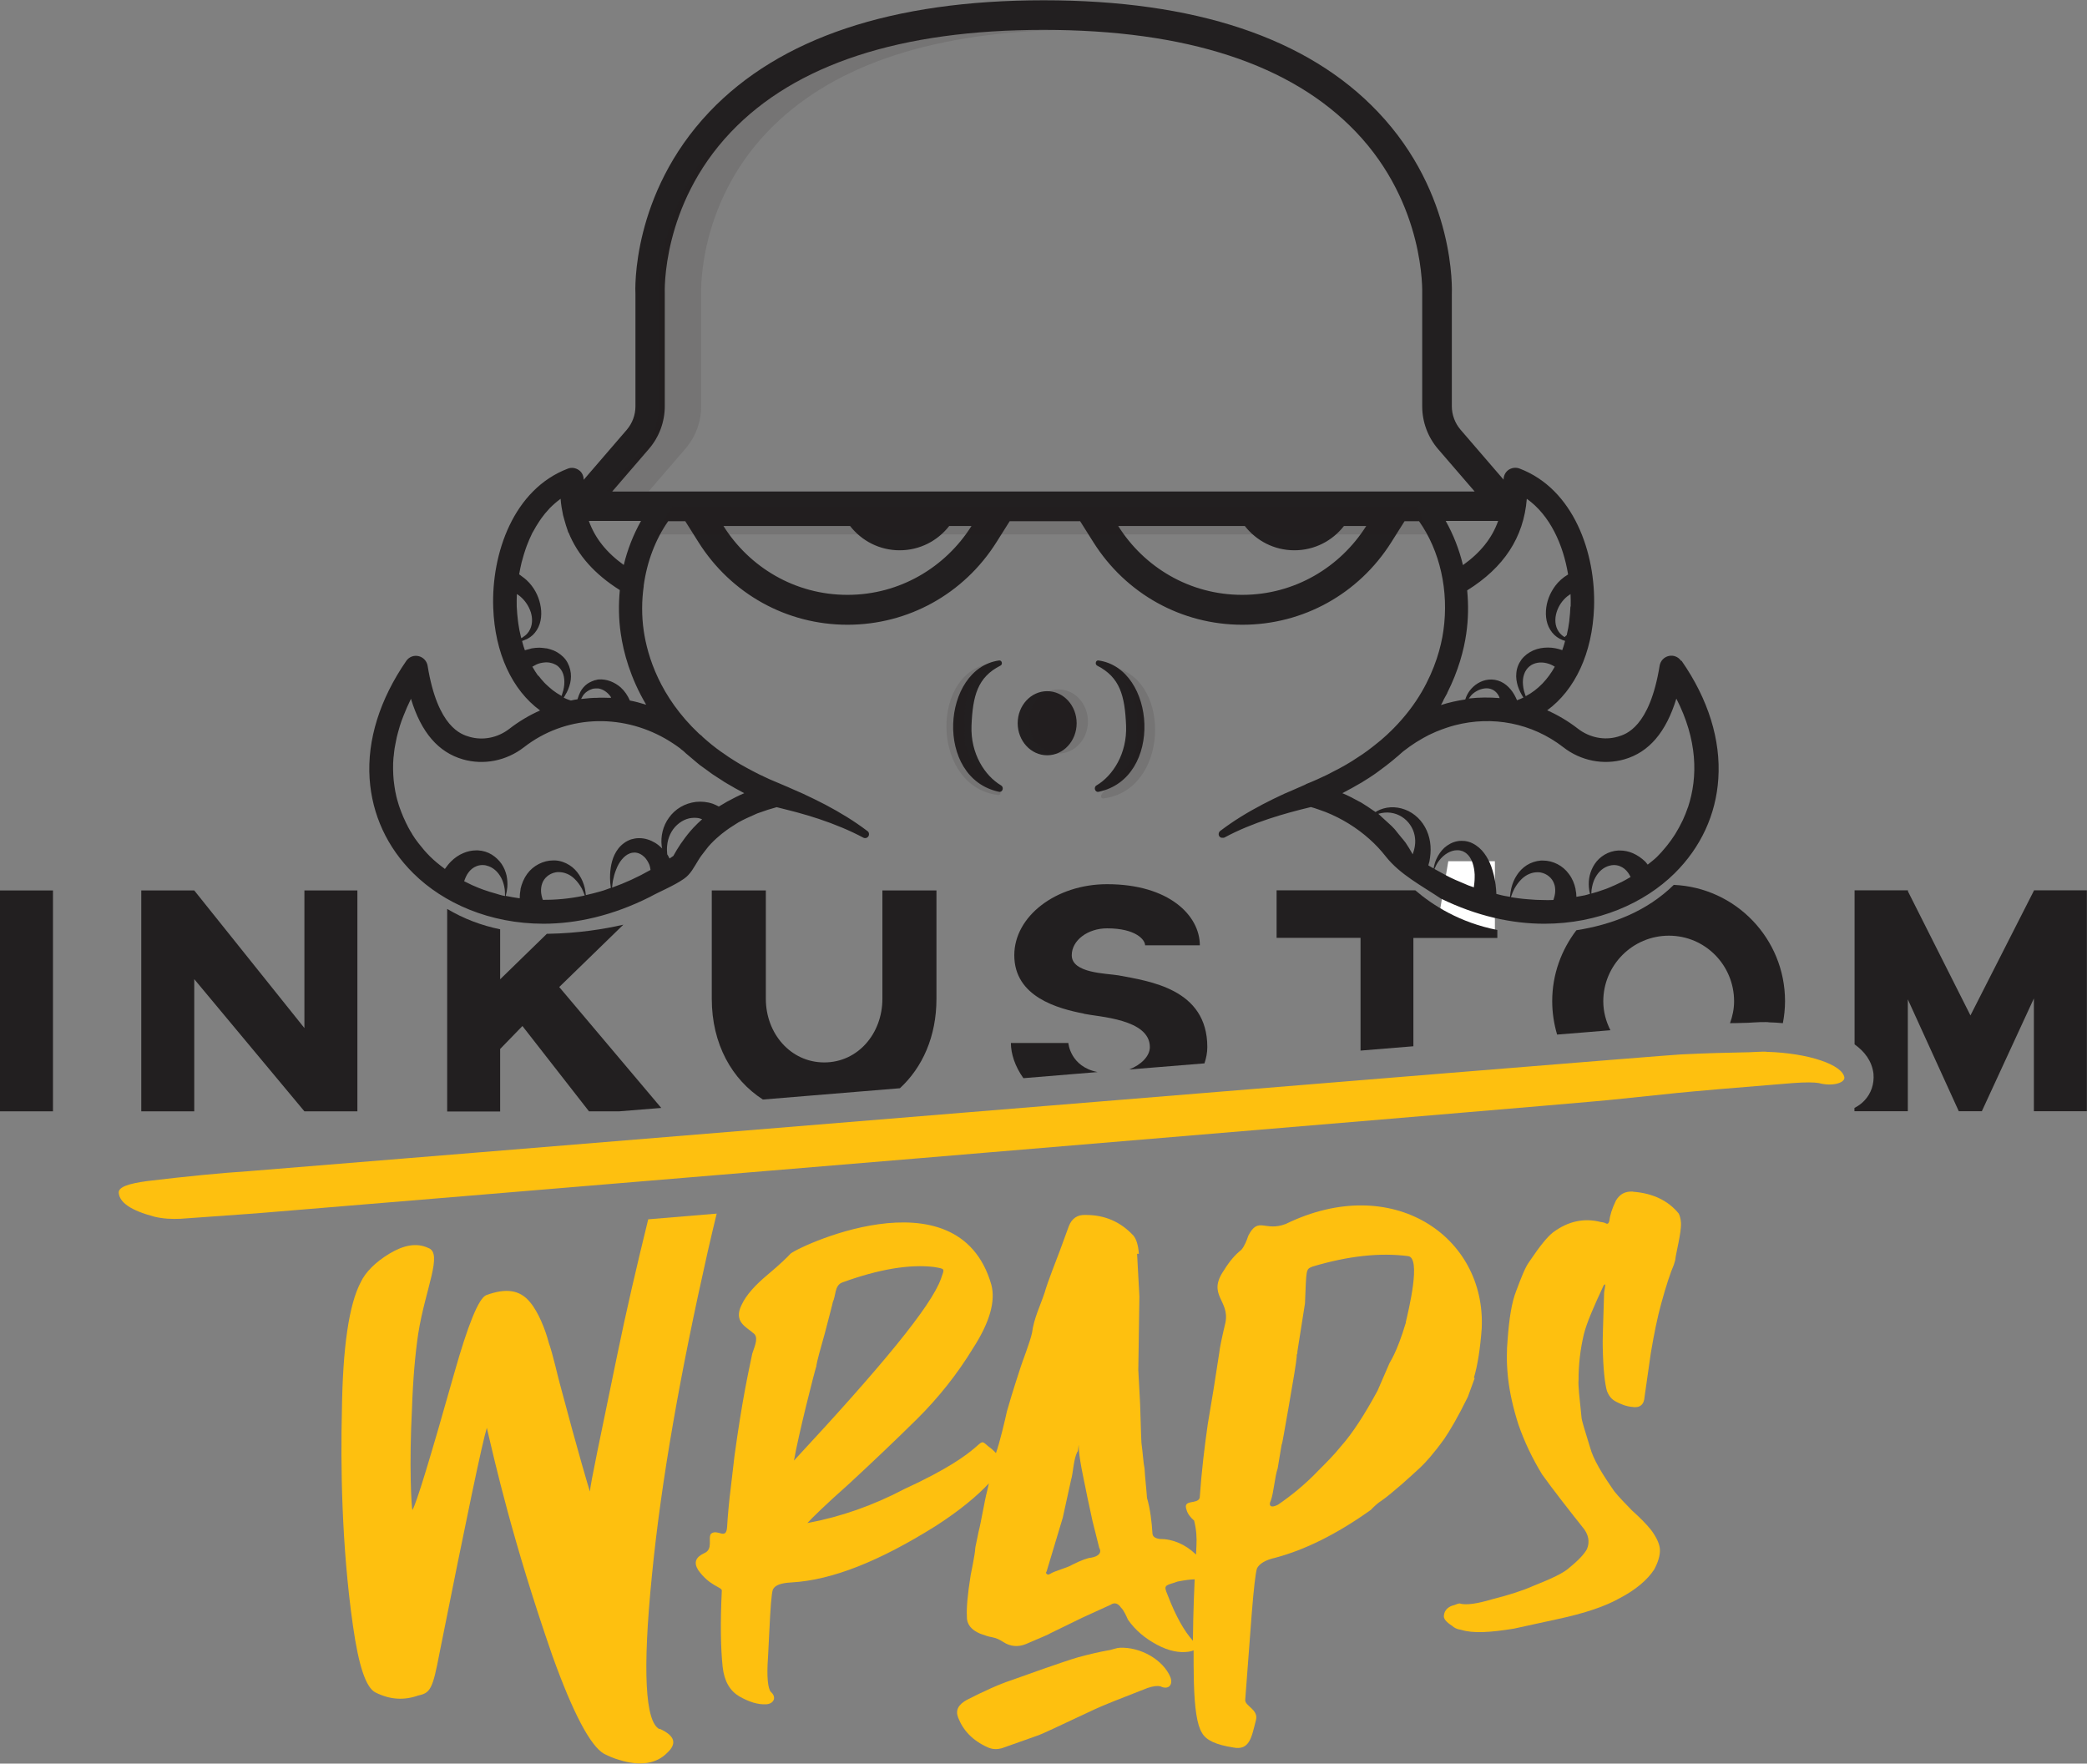 <svg xmlns="http://www.w3.org/2000/svg" id="Layer_2" data-name="Layer 2" viewBox="0 0 153.64 129.83"><rect x="0" y="0" width="153.64" height="129.83" fill="#808080" stroke="none"/><defs><style> .cls-1 { fill: #231f20; opacity: .12; } .cls-2 { fill: #fff; } .cls-3 { fill: #fec00f; } .cls-4 { fill: #221f20; } </style></defs><g id="Layer_1-2" data-name="Layer 1"><path class="cls-2" d="m107.27,68.04c-.48-.14-.93-.29-1.36-.44l.71-4.2h3.43v5.48l-2.78-.84Z"></path><ellipse class="cls-4" cx="77.09" cy="53.24" rx="2.17" ry="2.36"></ellipse><path class="cls-4" d="m71.52,53.42c.09-2.21.45-3.57,2.13-4.42.19-.09.11-.41-.1-.38-4.22.59-4.79,8.66,0,9.67.26.05.38-.33.15-.47-1.2-.71-2.26-2.34-2.18-4.4Z"></path><path class="cls-4" d="m80.87,48.62c-.21-.03-.28.28-.1.38,1.68.86,2.04,2.21,2.13,4.42.08,2.06-.98,3.69-2.18,4.4-.23.13-.11.52.15.47,4.79-1,4.22-9.08,0-9.67Z"></path><path class="cls-4" d="m123.75,48.64c-.2-.29-.56-.43-.9-.35-.35.08-.61.36-.67.71-.74,4.56-2.5,5.06-3.08,5.23-.99.29-2.09.07-2.94-.59-.71-.55-1.47-1-2.26-1.35,2.05-1.5,3.33-4.21,3.45-7.57.14-4-1.5-8.72-5.49-10.23-.27-.1-.58-.06-.82.11-.23.17-.35.43-.35.71,0,0-3.17-3.68-3.17-3.68-.41-.48-.64-1.1-.64-1.73v-8.21c.01-.3.31-7.4-5.44-13.45-5.18-5.46-13.46-8.22-24.61-8.22s-19.43,2.77-24.61,8.22c-5.75,6.06-5.46,13.15-5.44,13.4v8.27c0,.64-.23,1.25-.64,1.73l-3.17,3.68c0-.28-.12-.55-.35-.71-.24-.17-.55-.22-.82-.11-3.99,1.52-5.63,6.23-5.49,10.23.12,3.36,1.4,6.07,3.45,7.57-.79.35-1.55.8-2.26,1.35-.85.66-1.94.88-2.94.59-.58-.17-2.34-.67-3.08-5.23-.06-.35-.32-.63-.67-.71-.35-.08-.7.06-.9.35-1.95,2.83-2.89,5.83-2.7,8.67.18,2.65,1.29,5.06,3.22,6.97,2.22,2.2,5.63,3.71,9.58,3.71,2.44,0,5.1-.6,7.81-1.96.82-.45,1.75-.81,2.52-1.34.51-.35.74-.85,1.06-1.36.15-.25.32-.48.5-.7.08-.1.16-.21.24-.31.25-.29.53-.56.83-.81.1-.09.2-.17.31-.25.28-.22.58-.42.89-.61.06-.04.12-.08.19-.12.38-.21.79-.4,1.21-.58.02,0,.04-.02.06-.03.09-.04.19-.08.29-.11.4-.15.82-.28,1.26-.4.3.07.6.15.91.23.19.05.39.1.58.15.55.15,1.09.31,1.63.49.57.19,1.13.4,1.68.63.53.22,1.06.47,1.57.74.12.07.28.04.37-.08.07-.09.06-.19.04-.27-.02-.05-.05-.1-.1-.13-.97-.74-2.03-1.38-3.11-1.95-.53-.28-1.08-.54-1.63-.8-.19-.09-.38-.16-.57-.25-.34-.15-.67-.3-1.01-.44-.02-.01-.05-.02-.07-.03-.55-.22-1.06-.45-1.57-.7-.15-.08-.3-.15-.45-.23-.33-.17-.65-.35-.95-.52-.16-.09-.31-.19-.46-.28-.29-.18-.56-.36-.82-.55-.05-.03-.1-.07-.15-.1-.11-.08-.23-.17-.34-.25-.24-.18-.46-.36-.68-.55-.11-.09-.22-.19-.32-.28-.02-.02-.04-.05-.06-.07-.05-.04-.1-.08-.15-.12-.02-.02-.05-.04-.07-.06-2.86-2.7-3.78-5.66-4.06-7.57-.16-1.11-.15-2.21,0-3.28,0-.02,0-.03,0-.05.24-1.75.86-3.39,1.8-4.73h1.26l.97,1.54c2.4,3.81,6.5,6.08,10.97,6.08s8.57-2.27,10.97-6.08l.97-1.54h5.19l.97,1.54c2.4,3.81,6.5,6.08,10.97,6.08s8.57-2.27,10.97-6.08l.97-1.54h1.07c1.53,2.17,2.21,5.11,1.79,8.06-.17,1.2-.61,2.81-1.6,4.51-.52.89-1.2,1.8-2.08,2.69-.03.03-.07.06-.1.1-.24.24-.51.49-.78.72-.09.08-.19.16-.28.23-.23.19-.48.38-.73.57-.13.09-.25.18-.38.27-.25.17-.51.34-.78.51-.15.09-.29.18-.45.27-.29.17-.61.34-.93.5-.15.08-.29.15-.44.23-.48.23-.98.46-1.51.67-.04.02-.08.03-.11.06-.33.14-.65.28-.98.43-.19.08-.37.16-.56.24-.54.25-1.08.51-1.61.79-1.09.57-2.14,1.21-3.11,1.95-.11.08-.15.24-.08.37.03.06.09.1.16.13.01,0,.02,0,.07,0,.06,0,.11.01.17-.02,1.04-.56,2.14-1,3.25-1.37,1.02-.34,2.06-.62,3.11-.87.39.11.73.24,1.09.37,1.18.47,2.28,1.15,3.22,1.99.44.39.84.82,1.2,1.28,1.05,1.33,2.66,2.16,4.06,3.1,2.64,1.29,5.23,1.85,7.61,1.85,3.95,0,7.36-1.51,9.59-3.71,1.93-1.91,3.05-4.32,3.22-6.97.19-2.85-.74-5.85-2.7-8.67Zm-11.43,2.61c-.1-.27-.18-.55-.2-.83-.03-.27,0-.55.08-.78.08-.24.22-.44.39-.58.35-.29.83-.35,1.27-.24.21.05.42.14.6.26-.51.91-1.21,1.68-2.14,2.17Zm3.29-6.6c-.01.33-.04.67-.08,1.01,0,.01,0,.02,0,.04-.04.33-.1.67-.18,1,0,.01,0,.03,0,.04-.06.05-.12.11-.17.16-.04-.03-.08-.05-.12-.08-.03-.02-.06-.05-.09-.07-.09-.08-.17-.17-.23-.26-.28-.42-.29-.94-.15-1.41.14-.47.43-.89.79-1.18.08-.06.16-.12.24-.17.01.31.02.62.01.92Zm-77.25,2.28c-.09-.35-.16-.71-.21-1.07,0-.03,0-.05-.01-.08-.05-.38-.08-.76-.1-1.13-.01-.3,0-.61.01-.92.08.05.16.1.24.17.35.29.64.71.79,1.18.14.46.13.99-.15,1.41-.07.1-.15.2-.25.28-.03.03-.07.05-.11.08-.06.05-.12.09-.19.13,0-.02,0-.03-.01-.05Zm1.26,2.82s-.03-.05-.05-.07c-.12-.17-.23-.34-.33-.52-.02-.03-.03-.05-.05-.08.06-.04.12-.07.18-.1.04-.02.07-.04.11-.06.1-.05.21-.08.32-.11.12-.03.25-.04.37-.05.03,0,.07,0,.1,0,.11,0,.22.02.32.05.04.01.07.02.11.03.13.05.26.11.37.2.17.15.31.34.39.58.08.24.1.51.08.78-.01.14-.04.28-.07.42-.01.04-.03.08-.04.12-.03.1-.05.19-.09.29,0,0,0,0,0,0-.02,0-.03-.02-.05-.03-.2-.11-.39-.23-.57-.37-.04-.03-.07-.06-.1-.08-.15-.12-.29-.25-.43-.38-.04-.04-.08-.08-.12-.12-.15-.16-.3-.34-.44-.52Zm-2.48,16.2s-.08-.01-.12-.02c-.17-.04-.33-.09-.49-.14-.32-.09-.63-.18-.93-.29-.13-.05-.25-.09-.37-.14-.33-.13-.64-.27-.94-.43-.04-.02-.08-.04-.12-.06.08-.23.17-.44.3-.62.08-.11.17-.21.27-.29.21-.17.48-.28.78-.28.11,0,.22.01.33.05.21.05.41.16.59.31.18.15.33.35.45.57.11.2.18.42.23.65.05.23.06.46.06.7,0,0-.02,0-.02,0Zm5.78,0c-1.02.21-2.01.3-2.96.29-.07-.2-.12-.41-.13-.61-.01-.21.02-.42.09-.61.14-.39.51-.71.97-.8.08-.02.16-.02.25-.02.4,0,.83.17,1.16.5.21.2.39.45.54.72.08.16.14.33.21.5-.04,0-.08.02-.13.03Zm2.14-.61c.02-.17.03-.34.06-.5.06-.29.13-.57.24-.83.2-.54.57-1.02.99-1.18.12-.05.24-.07.35-.07.29,0,.55.14.76.35.15.16.26.35.35.56.04.11.06.24.08.37-.95.54-1.9.97-2.83,1.3Zm6-4.43s0,.01-.01.02c-.29.31-.56.65-.81,1.01-.04.06-.09.12-.13.18-.19.28-.37.58-.54.89-.09.07-.19.12-.28.19-.05-.09-.09-.19-.15-.28,0,0-.01-.01-.02-.02-.02-.21-.03-.42-.01-.62.05-.62.32-1.18.74-1.56.21-.19.44-.33.69-.42.25-.09.51-.11.75-.09.14.01.28.05.4.1-.22.19-.43.4-.63.61Zm-.97-5.79c.07.05.13.1.2.15.03.03.06.05.09.08.08.08.17.16.26.23.1.09.22.18.32.27.09.08.18.15.27.23.1.08.19.16.29.24.07.05.14.1.21.15.13.1.26.19.4.29.07.05.12.09.19.14.05.03.09.07.14.1.22.15.45.29.68.44.06.04.12.08.18.12.02.01.04.03.07.04.03.02.06.03.08.05.42.25.86.5,1.32.74-.43.18-.83.39-1.22.6-.01,0-.02.01-.04.02-.1.06-.2.12-.3.18-.1.06-.21.12-.31.18,0,0,0,0,0,0,0,0,0,0-.01,0-.14-.07-.28-.15-.43-.2-.4-.14-.83-.18-1.24-.14-.41.05-.8.18-1.14.38-.34.2-.63.47-.85.78-.45.61-.62,1.38-.54,2.07,0,.07.03.14.04.2-.15-.15-.32-.29-.51-.41-.35-.21-.75-.35-1.17-.35h0s-.03,0-.04,0c-.2,0-.39.04-.57.09-.19.07-.38.16-.53.28-.32.23-.54.54-.69.85-.15.31-.23.64-.28.96-.05.34-.06.68-.04,1.01,0,.16.04.31.05.47-.18.06-.35.13-.53.19-.09.03-.18.05-.27.08-.32.09-.63.17-.94.24-.03,0-.07.02-.1.02-.02-.17-.04-.35-.08-.52-.08-.33-.21-.66-.41-.96-.18-.28-.42-.54-.73-.73-.3-.19-.66-.32-1.04-.34-.05,0-.1,0-.15,0-.71,0-1.46.37-1.91.99-.24.33-.4.72-.49,1.11,0,.01,0,.02,0,.04-.04.22-.06.43-.06.65-.35-.05-.7-.11-1.03-.18.06-.21.1-.43.12-.65.02-.28,0-.57-.06-.86-.07-.29-.19-.59-.37-.85-.18-.26-.43-.5-.72-.68-.29-.18-.64-.29-1.01-.31-.04,0-.09,0-.13,0-.32,0-.65.07-.95.2-.34.14-.65.36-.9.61-.01.01-.02.02-.03.03-.16.16-.3.35-.43.53-.01,0-.02-.02-.03-.03-.38-.28-.74-.57-1.06-.89-.15-.15-.29-.3-.43-.46-.04-.05-.09-.11-.13-.16-.09-.11-.18-.22-.27-.33-.05-.07-.1-.13-.15-.2-.08-.11-.16-.21-.23-.33-.05-.07-.1-.15-.14-.23-.07-.11-.14-.22-.2-.34-.05-.08-.09-.16-.13-.25-.06-.11-.12-.23-.17-.35-.04-.09-.08-.17-.12-.26-.05-.12-.1-.25-.15-.37-.03-.09-.07-.18-.1-.27-.05-.13-.09-.26-.13-.4-.03-.09-.05-.18-.08-.27-.04-.14-.07-.29-.1-.44-.02-.09-.04-.17-.05-.26-.03-.18-.06-.37-.08-.55,0-.06-.02-.11-.02-.17-.02-.25-.04-.5-.04-.75,0-.06,0-.11,0-.17,0-.2,0-.4.02-.6,0-.09.02-.19.03-.28.02-.17.03-.34.06-.52.02-.11.04-.22.06-.32.03-.16.06-.33.1-.5.03-.12.06-.23.09-.35.04-.16.09-.33.14-.49.04-.12.08-.24.12-.36.05-.13.1-.26.15-.39.16-.41.34-.82.55-1.25,0,.01,0,.02,0,.03,0,0,0,0,0,0,.75,2.46,2.01,3.92,3.82,4.44,1.53.44,3.2.11,4.49-.89,3.02-2.35,7.09-2.53,10.42-.63.38.22.76.47,1.12.74Zm-7.3-3.69c.07-.11.12-.23.2-.32.07-.08.14-.15.22-.2.03-.02.05-.03.08-.05.05-.03.11-.07.17-.09.03-.01.07-.02.1-.04.05-.02.11-.03.16-.04.03,0,.07,0,.1-.01.08,0,.15,0,.23,0,.37.06.69.3.9.6.02.03.02.06.04.09-.07,0-.15,0-.22,0-.12,0-.24-.01-.36-.01-.08,0-.15,0-.23,0-.06,0-.11,0-.17.01-.39,0-.78.03-1.17.08-.01,0-.03,0-.04,0Zm4.75.44c-.39-.12-.78-.23-1.17-.3-.16-.37-.39-.71-.68-.97-.45-.39-1.04-.63-1.64-.58-.07,0-.14.03-.2.05,0,0,0,0-.01-.01-.05.01-.09.03-.14.05-.04.01-.07.02-.11.04-.12.05-.24.11-.34.18-.23.16-.41.38-.53.61-.08.16-.14.33-.19.49,0,.02-.02.04-.02.05-.16.02-.32.05-.48.09-.06-.02-.12-.04-.18-.06-.09-.03-.17-.07-.26-.11-.03-.01-.06-.03-.09-.04.06-.09.11-.19.16-.28.02-.04.05-.08.07-.12.07-.14.13-.28.18-.44.1-.3.15-.63.11-.97-.04-.34-.16-.69-.38-.99-.22-.29-.53-.52-.87-.67-.17-.07-.35-.12-.52-.16-.06-.01-.12,0-.18-.02-.12-.01-.23-.03-.35-.03,0,0-.02,0-.03,0-.18,0-.36.02-.54.05-.06.01-.11.03-.17.05-.11.03-.23.05-.34.09,0,0,0,0,0,0-.07-.2-.14-.41-.19-.62,0-.02-.01-.04-.02-.06.09-.03.18-.07.27-.11.05-.02.1-.03.14-.06.13-.07.26-.16.38-.27.23-.22.41-.51.51-.82.1-.31.13-.64.11-.97-.05-.65-.28-1.29-.69-1.83-.11-.15-.24-.29-.39-.43-.04-.04-.1-.08-.14-.12-.11-.09-.22-.17-.33-.25-.03-.02-.05-.04-.07-.05.05-.3.11-.59.18-.88.02-.07.04-.14.06-.21.07-.27.15-.53.24-.79.03-.08.06-.17.09-.25.12-.31.25-.62.4-.92.02-.03.04-.07.06-.1.14-.26.29-.51.45-.75.05-.07.1-.15.15-.22.17-.24.36-.47.56-.68.02-.02.04-.05.06-.07.25-.25.51-.48.8-.69.03.42.1.81.18,1.2.03.12.07.24.1.36.07.26.15.52.24.77.02.05.03.11.05.16,0,0,0-.01.01-.02.68,1.69,1.94,3.09,3.78,4.25-.1,1.05-.09,2.13.07,3.21.2,1.38.7,3.25,1.86,5.21Zm-4.19-13.52h3.84c-.56,1-.99,2.08-1.27,3.24-1.28-.92-2.12-1.98-2.57-3.24Zm19.03,5.44c-3.85,0-7.21-2.03-9.12-5.07h9.32c.85,1.09,2.16,1.79,3.65,1.79s2.8-.7,3.65-1.79h1.64c-1.91,3.03-5.27,5.07-9.12,5.07Zm29.06,0c-3.85,0-7.21-2.03-9.12-5.07h9.32c.85,1.09,2.16,1.79,3.65,1.79s2.8-.7,3.65-1.79h1.64c-1.91,3.03-5.27,5.07-9.12,5.07Zm-46.36-7.62l2.69-3.12c.76-.88,1.17-2,1.17-3.15v-8.32c0-.06-.27-6.45,4.85-11.84,4.75-5.01,12.5-7.54,23.03-7.54s18.24,2.53,23,7.51c5.12,5.36,4.88,11.81,4.88,11.93v8.27c0,1.16.42,2.28,1.17,3.15l2.69,3.12h-63.48Zm65.21,2.18c-.45,1.27-1.3,2.33-2.59,3.25-.28-1.16-.71-2.25-1.27-3.25h3.86Zm-4.03,13.19c.1-.18.2-.36.29-.53,0,0,0,0-.01,0,.83-1.64,1.23-3.17,1.4-4.35.16-1.08.17-2.15.07-3.2,2.7-1.68,4.16-3.89,4.39-6.74,1.71,1.21,2.68,3.38,3.04,5.57-.38.22-.7.51-.94.83-.41.55-.65,1.18-.69,1.83-.02.33.01.66.11.97.1.31.28.6.51.82.23.22.51.36.79.44-.06.23-.13.46-.21.68-.34-.12-.69-.19-1.05-.19-.37,0-.74.06-1.08.21-.34.15-.65.38-.87.67-.22.3-.35.64-.38.99-.04.34.02.67.11.97.1.3.24.58.41.84-.15.07-.3.14-.47.2-.12-.28-.26-.55-.47-.8-.19-.23-.44-.44-.72-.57-.29-.13-.6-.18-.9-.15-.59.06-1.08.4-1.39.81-.15.2-.26.42-.33.65-.6.09-1.2.22-1.79.41.07-.11.12-.22.18-.34Zm4.14-.15c-.75-.06-1.51-.06-2.27.03.1-.13.19-.27.32-.37.34-.28.78-.42,1.14-.37.37.06.63.29.78.62.01.03.01.06.03.09Zm-6.24,10.88c-.03.21-.09.42-.16.62-.16-.29-.34-.58-.52-.85,0,0,0,0,0,0-.11-.15-.23-.29-.35-.43-.04-.06-.09-.11-.13-.16-.11-.13-.21-.27-.32-.4-.08-.08-.15-.16-.23-.24-.08-.08-.17-.15-.25-.23-.15-.14-.3-.28-.45-.41-.06-.05-.12-.11-.18-.17-.03-.02-.05-.05-.08-.07,0,0-.02-.01-.02-.02,0,0,0,0,0,0,.3-.09.62-.12.91-.08.6.08,1.12.43,1.43.89.32.46.43,1.02.35,1.55Zm4.34,3.05c-.13-.05-.27-.09-.4-.14-.2-.08-.41-.17-.61-.26-.24-.1-.48-.2-.72-.32-.21-.1-.42-.22-.62-.33-.18-.1-.36-.19-.55-.3.09-.21.19-.42.33-.6.19-.25.41-.45.66-.59.22-.12.45-.19.67-.19.03,0,.05,0,.08,0,.12,0,.23.04.34.07.1.05.2.1.29.18.17.14.3.34.39.56.09.22.15.47.18.73.02.16.03.33.02.49,0,.23-.03.46-.06.7Zm5.86.93c-.32.02-.65.01-.97,0-.2,0-.41-.01-.61-.03-.21-.01-.42-.03-.63-.05-.21-.02-.42-.05-.63-.08-.1-.01-.19-.03-.29-.05.07-.21.15-.42.25-.61.15-.27.33-.52.54-.72.34-.33.76-.5,1.16-.5.08,0,.17,0,.25.02.46.09.83.41.97.8.08.19.1.4.09.61-.01.2-.06.4-.13.6Zm4.99-1.31c-.3.15-.61.29-.93.42-.12.05-.25.1-.38.14-.29.11-.59.2-.89.28,0-.18.02-.35.06-.52.05-.23.12-.45.23-.65.12-.22.27-.42.45-.57.18-.15.39-.26.59-.31.11-.03.22-.05.33-.05.3,0,.57.11.78.28.1.08.19.18.27.29.07.09.12.2.18.31-.22.13-.45.26-.68.38Zm4.91-5.51c-.11.32-.23.63-.37.93-.02.05-.05.09-.07.14-.13.27-.27.53-.43.79-.03.05-.06.1-.09.15-.17.27-.36.53-.55.77-.04.05-.09.11-.13.16-.2.25-.41.48-.63.7-.21.21-.46.39-.69.58-.06-.06-.1-.14-.16-.2-.01-.01-.02-.02-.03-.03-.26-.25-.56-.46-.9-.61-.3-.13-.63-.2-.95-.2-.04,0-.09,0-.13,0-.36.02-.71.13-1.01.31-.3.18-.54.41-.72.68-.18.27-.3.56-.37.85-.07.29-.08.58-.06.86.01.17.04.33.08.49-.14.04-.28.09-.43.12-.04,0-.08.01-.12.02-.15.03-.3.05-.45.08,0-.18-.02-.36-.06-.53,0-.01,0-.02,0-.04-.08-.39-.24-.78-.49-1.11-.45-.63-1.19-.99-1.91-.99-.05,0-.1,0-.15,0-.38.03-.74.15-1.04.34-.3.19-.55.45-.73.73-.2.3-.33.63-.41.96-.05.21-.08.43-.1.64-.14-.02-.27-.04-.41-.07-.17-.03-.34-.08-.5-.12-.03,0-.06-.02-.09-.02-.01-.23-.03-.47-.06-.7-.06-.44-.16-.89-.32-1.33-.12-.33-.29-.66-.51-.96-.22-.3-.52-.57-.87-.74-.17-.09-.37-.14-.56-.17-.08,0-.17-.01-.25-.01-.11,0-.21,0-.32.03-.37.07-.69.26-.94.48-.26.24-.45.53-.59.84-.1.22-.16.45-.2.68-.09-.05-.19-.1-.28-.16,0,0-.01,0-.02-.01-.03-.02-.06-.04-.09-.06.03-.09.06-.19.08-.28.07-.38.11-.77.08-1.15-.05-.78-.38-1.54-.93-2.07-.27-.26-.59-.47-.94-.6-.34-.13-.71-.19-1.07-.17-.36.02-.7.12-1,.28-.04.02-.06.05-.1.07,0,0,0,0,0,0,0,0,0,0,0,0-.07-.05-.14-.09-.21-.14-.25-.18-.52-.35-.79-.52-.03-.02-.06-.04-.1-.06-.04-.02-.08-.04-.12-.06-.39-.22-.8-.43-1.23-.61.47-.24.91-.49,1.34-.74.03-.02.06-.03.09-.05.01,0,.02-.01.03-.02.04-.02.07-.05.11-.07.26-.16.52-.32.76-.49.06-.04.11-.08.17-.12.04-.03.08-.06.11-.08.13-.1.26-.19.39-.29.08-.06.17-.12.24-.18.1-.08.19-.15.29-.23.07-.06.14-.12.21-.17.11-.09.22-.18.32-.27.02-.01.03-.03.05-.04.09-.08.17-.15.26-.23.01,0,.02-.02.03-.03.08-.07.17-.13.26-.2.2-.16.41-.3.62-.44.08-.05.16-.11.25-.16.29-.18.58-.34.87-.49.03-.01.06-.02.09-.04.27-.13.55-.25.83-.35.09-.03.19-.07.28-.1.23-.08.46-.15.69-.21,2.74-.71,5.66-.18,7.98,1.62,1.28,1,2.96,1.33,4.49.89,1.81-.52,3.07-1.99,3.83-4.47,1.55,3.02,1.6,5.75.86,7.99Z"></path><polygon class="cls-1" points="105.21 39.34 48.21 39.34 49.49 37.25 104.34 37.25 105.21 39.34"></polygon><path class="cls-1" d="m83.66,54.14c.13-2.21-.09-3.59-1.68-4.61-.18-.11-.07-.41.14-.37,4.14,1.01,3.91,9.1-.95,9.62-.8-.39,2.9-2.16,2.5-4.64Z"></path><path class="cls-1" d="m71.05,53.89c-.13-2.21.09-3.59,1.68-4.61.18-.11.07-.41-.14-.37-4.14,1.01-3.91,9.1.95,9.62.8-.39-2.9-2.16-2.5-4.64Z"></path><ellipse class="cls-1" cx="77.92" cy="53.11" rx="2.17" ry="2.36"></ellipse><path class="cls-1" d="m51.62,29.89v-8.32c0-.06-.27-6.45,4.85-11.84,4.52-4.76,11.74-7.28,21.47-7.52-.51-.01-1.03-.02-1.56-.02-10.53,0-18.28,2.54-23.03,7.54-5.12,5.39-4.85,11.78-4.85,11.84v8.32c0,1.16-.41,2.28-1.17,3.15l-2.69,3.12h3.12l2.69-3.12c.76-.88,1.17-2,1.17-3.15Z"></path><g><path class="cls-4" d="m79.8,74.63c1.08.23,4.85.38,4.85,2.45,0,.67-.64,1.3-1.52,1.65,1.87-.15,3.72-.3,5.54-.45.13-.39.21-.79.21-1.2,0-4.3-4.28-4.85-6.55-5.28-.9-.15-3.43-.15-3.43-1.48,0-1.1,1.18-1.98,2.6-1.98,2.13,0,2.8.85,2.8,1.25h4.03c0-2.18-2.25-4.5-6.83-4.5-3.75,0-6.83,2.35-6.83,5.23,0,3.08,3.23,3.93,5.13,4.3Z"></path><path class="cls-4" d="m100.15,77.34c1.34-.11,2.64-.22,3.9-.32v-7.97h6.18v-.59c-2.76-.54-4.76-1.82-6.04-2.92h-10.21v3.5h6.18v8.29Z"></path><path class="cls-4" d="m118.56,75.85c-.33-.65-.53-1.37-.53-2.14,0-2.65,2.15-4.83,4.83-4.83s4.8,2.18,4.8,4.83c0,.57-.12,1.11-.3,1.61.34,0,.67-.01.97-.02.22,0,.46-.01.71-.03.37-.02.74-.04.94-.03.08,0,.18,0,.28.02.27,0,.61.03.99.06.1-.52.16-1.06.16-1.62,0-4.6-3.63-8.36-8.19-8.56-2.01,1.97-4.57,2.93-7.17,3.34-1.11,1.45-1.78,3.26-1.78,5.22,0,.85.13,1.68.36,2.46,1.47-.12,2.77-.22,3.92-.32Z"></path><path class="cls-4" d="m107.9,65.55h-1.27c.4.14.82.28,1.27.41v-.41Z"></path><path class="cls-4" d="m80.8,78.92c-2.01-.4-2.15-2.12-2.15-2.14h-4.23c0,.79.3,1.72.92,2.59,1.83-.15,3.65-.3,5.46-.45Z"></path><path class="cls-4" d="m149.74,65.55l-4.68,9.2-4.6-9.13v-.08h-3.93v11.34c.74.53,1.27,1.22,1.39,2.15.07.78-.18,1.47-.66,1.98-.22.24-.47.41-.74.55v.24h3.93v-8.23l3.75,8.23h1.7l3.83-8.3v8.3h3.9v-16.26h-3.9Z"></path><rect class="cls-4" y="65.55" width="3.9" height="16.26"></rect><polygon class="cls-4" points="14.3 72.08 22.41 81.81 26.31 81.81 26.31 65.55 22.41 65.55 22.41 75.68 14.3 65.55 10.4 65.55 10.4 81.81 14.3 81.81 14.3 72.08"></polygon><path class="cls-4" d="m36.81,77.23l1.65-1.7,4.9,6.28h2.22c1.02-.08,2.05-.17,3.1-.25l-7.51-8.9,4.72-4.59c-1.44.33-3.31.63-5.52.67-.04,0-.07,0-.11,0l-3.44,3.35v-3.68c-1.36-.28-2.68-.77-3.9-1.5v14.91h3.9v-4.58Z"></path><path class="cls-4" d="m56.18,80.94c3.32-.27,6.69-.55,10.07-.83,1.66-1.53,2.69-3.81,2.69-6.58v-7.98h-3.98v7.98c0,2.55-1.8,4.68-4.28,4.68s-4.3-2.13-4.3-4.68v-7.98h-3.98v7.98c0,3.33,1.49,5.95,3.76,7.41Z"></path></g><path class="cls-3" d="m135.78,79.32c.03.42-.94.67-1.88.41-.34-.06-.96-.07-1.91,0-4.25.34-7.14.59-8.54.73l-4.91.51c-3.09.33-99.53,8.35-99.66,8.35,0,0-1.9.13-5.58.4-.66.03-1.29,0-1.92-.15-1.78-.47-2.58-1.06-2.64-1.76-.03-.42.69-.68,2.13-.87,2.84-.34,5.36-.59,7.38-.72,2.31-.17,103.22-8.48,105.5-8.6,1.86-.09,3.44-.13,4.6-.15.38.01,1.61-.09,1.7-.04,3.12.09,5.61.96,5.73,1.9Z"></path><g><path class="cls-3" d="m48.55,127.29c-1.05-.52-1.26-4.27-.56-11.28.69-7.07,2.11-15,4.11-23.87.22-.96.44-1.89.66-2.8-1.71.14-3.39.28-5.04.42-.85,3.46-1.63,6.81-2.29,10.03-1.26,6.14-1.97,9.44-2,10.01-.07-.19-.86-2.83-2.23-7.99-.08-.25-.5-2.14-.8-2.96-.24-.94-.76-2.26-1.38-2.99-.75-.92-1.78-1.05-3.22-.52-.56.22-1.35,2.18-2.36,5.75-1.76,6.23-2.79,9.61-3.08,10.07-.07-.19-.25-3.31-.03-7.47.07-2.11.23-3.97.46-5.52.52-3.29,1.84-5.92.74-6.3-.85-.4-1.8-.22-2.85.41-1.05.63-1.78,1.38-2.12,2.1-.87,1.65-1.33,4.8-1.39,9.47-.1,3.9-.03,9.91.81,15.8.42,2.98.96,4.61,1.68,4.95,1.05.52,2.08.59,3.14.21.89-.18,1.06-.51,1.55-3.09,2-10.01,3.16-15.57,3.49-16.61.58,2.46,1.87,8.27,4.83,16.79,1.51,4.2,2.79,6.62,3.79,7.2.33.17.72.34,1.11.45,1.56.49,2.76.29,3.55-.52.73-.68.57-1.25-.54-1.76Z"></path><path class="cls-3" d="m82.4,121.32c-.07-.06-.63.16-.82.17-.57.1-1.33.27-2.21.51-1.07.31-3.83,1.3-4.89,1.68-.94.31-2.06.82-3.31,1.46-.62.35-.85.75-.63,1.31.37.94,1.05,1.67,2.17,2.18.39.17.71.15,1.03.07,1.69-.6,2.57-.91,2.57-.91.06,0,.75-.3,2.12-.95l2.18-1.02c.62-.29,1.94-.81,3.87-1.56.44-.15.76-.17.95-.12.59.29.95-.12.73-.68-.52-1.25-2.17-2.24-3.76-2.16Z"></path><path class="cls-3" d="m120.21,87.72c-.58-.03-.95.18-1.24.64-.29.59-.45,1.11-.49,1.5-.05.19-.11.26-.24.21-.07-.06-.32-.11-.39-.11-1.23-.32-2.43-.06-3.53.77-.43.34-.97,1.01-1.73,2.14-.3.4-.58,1.12-.97,2.16-.34.85-.52,2.07-.63,3.55-.08.84-.09,1.79.03,2.87.12,1.08.38,2.22.76,3.41.46,1.32,1.03,2.5,1.74,3.67.69.98,2.27,3,2.96,3.86.48.55.57,1.12.35,1.64-.17.33-.59.8-1.27,1.35-.42.41-1.36.84-2.67,1.36-.81.36-1.81.68-3.08,1-1.07.32-1.83.42-2.28.32-.07-.06-.25.01-.44.09-.44.09-.75.36-.79.75-.05.26.16.5.62.8.13.12.33.24.65.28.85.27,2.12.2,3.89-.09l3.16-.69c2.08-.44,3.59-.97,4.58-1.53,1.24-.64,2.09-1.39,2.57-2.12.29-.53.45-1.05.43-1.49-.02-.38-.24-.88-.65-1.43-.34-.43-.82-.91-1.42-1.45-.47-.49-.95-.97-1.29-1.4-.9-1.29-1.54-2.34-1.78-3.22-.39-1.26-.62-2.01-.63-2.2-.15-1.46-.26-2.35-.22-2.8,0-1.15.13-2.24.39-3.34.21-.84.72-2.02,1.46-3.6q.06-.07.12-.07c-.04.39-.1.58-.09.64-.07,2.24-.12,3.58-.1,3.97.03,1.6.15,2.68.31,3.24.15.38.35.62.68.79.33.17.72.34,1.17.38.58.1.89-.18.92-.75l.46-3.22c.24-1.42.49-2.65.76-3.62.37-1.36.7-2.34.93-2.86.05-.19.11-.33.11-.39.04-.45.46-2.01.42-2.71-.02-.32-.1-.57-.17-.69-.75-.92-1.87-1.49-3.35-1.6Z"></path><path class="cls-3" d="m108.51,101.41c.27-.91.46-2.13.57-3.61.33-6.79-6.58-11.52-14.42-7.7-1.56.6-2.01-.59-2.76.86-.11.33-.28.78-.52,1.05-.43.34-.85.81-1.26,1.48-1.3,1.86.44,2.21.09,3.89-.26,1.1-.41,1.81-.45,2.2l-.28,1.8c0,.06-.19,1.22-.57,3.48-.23,1.61-.45,3.41-.59,5.4-.16.52-1.27.07-.97.88.08.31.29.56.56.8.17.69.2,1.27.17,1.84l-.03.66c-.79-.76-1.7-1.15-2.68-1.15-.32-.05-.52-.16-.53-.42-.05-.83-.16-1.78-.4-2.6-.03-.51-.16-1.65-.18-2.16-.09-.44-.12-1.08-.23-1.9-.04-.7-.07-2.36-.1-2.93l-.13-2.42.08-5.44-.17-3.12h.13c-.04-.64-.19-1.08-.39-1.33-.95-1.03-2.13-1.54-3.54-1.53-.58-.03-1.01.25-1.23.84l-.67,1.83c-.17.46-.9,2.29-1.11,3.06-.33.98-.79,1.9-.92,2.93-.15.71-.77,2.28-.82,2.47-.16.52-.55,1.63-1.03,3.32-.15.68-.53,2.31-.81,3.08-.15-.17-.34-.34-.58-.51-.94-.84.33.17-6.15,3.15-2.3,1.21-4.68,2.05-7.15,2.51.3-.34,1.33-1.35,3.1-2.92,1.76-1.63,3.4-3.19,4.98-4.75,1.57-1.56,2.95-3.29,4.12-5.21,1.24-1.92,1.66-3.48,1.34-4.67-2.46-8.55-14.71-2.57-14.82-2.24-.18.2-.73.74-1.64,1.5s-1.58,1.49-1.92,2.22c-.63,1.25.35,1.64.82,2.06.46.29.18.88-.04,1.54-.25,1.23-.72,3.23-1.31,7.55l-.3,2.57c-.05.32-.21,1.93-.24,2.63-.07,1.03-.7.1-1.19.51-.24.33.19,1.14-.5,1.43-.62.29-.79.68-.44,1.24.83,1.17,1.73,1.25,1.74,1.5-.12,2.43-.08,4.29.06,5.62.12,1.08.54,1.76,1.21,2.17.72.41,1.38.63,2.01.59.51-.03.8-.49.33-.91-.21-.24-.32-1.07-.21-2.54l.09-1.79c.09-1.86.16-2.88.27-3.21.17-.33.61-.48,1.38-.52,2.99-.17,6.49-1.57,10.63-4.17,1.72-1.11,2.99-2.16,3.89-3.12l-.14.61c-.16.58-.45,2.33-.61,2.91-.15.78-.25,1.16-.25,1.23-.03.58-.34,1.94-.34,2-.24,1.48-.31,2.45-.28,3.02-.03.58.31,1.01.97,1.29.32.11.59.22.91.27.26.05.52.16.79.34.53.35,1.11.39,1.67.16,1.19-.51,1.75-.74,1.81-.8l2.36-1.15,2.06-.94c.31-.21.57-.1.78.21.2.18.42.68.5.87.55.8,1.29,1.4,2.15,1.86.86.46,1.63.61,2.33.51.15-.02.27-.06.36-.1,0,.78,0,1.55.02,2.32.05,1.98.24,3.18.59,3.74.29.56,1.07.9,2.3,1.09,1.23.25,1.36-.78,1.68-2.01.21-.78-.82-1.04-.79-1.49l.48-6.35c.15-1.86.28-3.02.39-3.34.17-.33.6-.61,1.36-.78,2.14-.57,4.5-1.72,7.02-3.52.18-.2.55-.54.79-.68.8-.56,2.14-1.78,2.87-2.46.36-.34.97-1.01,1.74-2.08.41-.6,1-1.59,1.74-3.1l.5-1.37Zm-48.41-.89c.05-.32.26-1.1.63-2.4.37-1.43.58-2.21.58-2.27.23-.46.12-1.22.69-1.44,2.69-.98,4.97-1.36,6.77-1.14.84.15.77.09.5.87-.72,2.02-4.37,6.44-10.82,13.38.34-1.94,1.49-6.47,1.66-6.99Zm20.21,14.15c-.19.01-.69.17-1.38.52-.31.21-1.32.46-1.62.67-.12.07-.19.07-.25.01-.07-.06-.07-.12-.01-.19l1.19-3.96.61-2.78c.16-.52.17-1.48.46-2.07.06,0,.05-.19.1-.52-.02.83.4,2.66.5,3.17,0,.06.18.88.52,2.46l.49,1.95c.21.37-.03.64-.6.74Zm7.58,3.03c-.04,1.03-.06,2.07-.07,3.09,0,0,0-.01-.01-.02-.61-.67-1.25-1.78-1.85-3.35-.29-.69-.23-.69.52-.92l.19-.07c.55-.11.97-.16,1.28-.17l-.06,1.45Zm15.61-20.35c-.7,2.34-1.18,2.88-1.24,3.07l-.85,1.96c-.93,1.71-1.81,3.1-2.71,4.11-.48.6-1.02,1.14-1.63,1.75-1.03,1.08-2.07,1.9-2.99,2.53-.56.29-.7.04-.53-.29.22-.59.29-1.74.51-2.39l.29-1.74c.06-.07.2-1.03.54-2.91.34-1.94.53-3.1.57-3.55,0-.06-.01-.19.05-.26v-.13s.56-3.55.56-3.55c.11-2.56.05-2.5.55-2.71,2.64-.79,4.99-1.04,7.05-.77.97.14.03,3.96-.18,4.87Z"></path></g></g></svg>